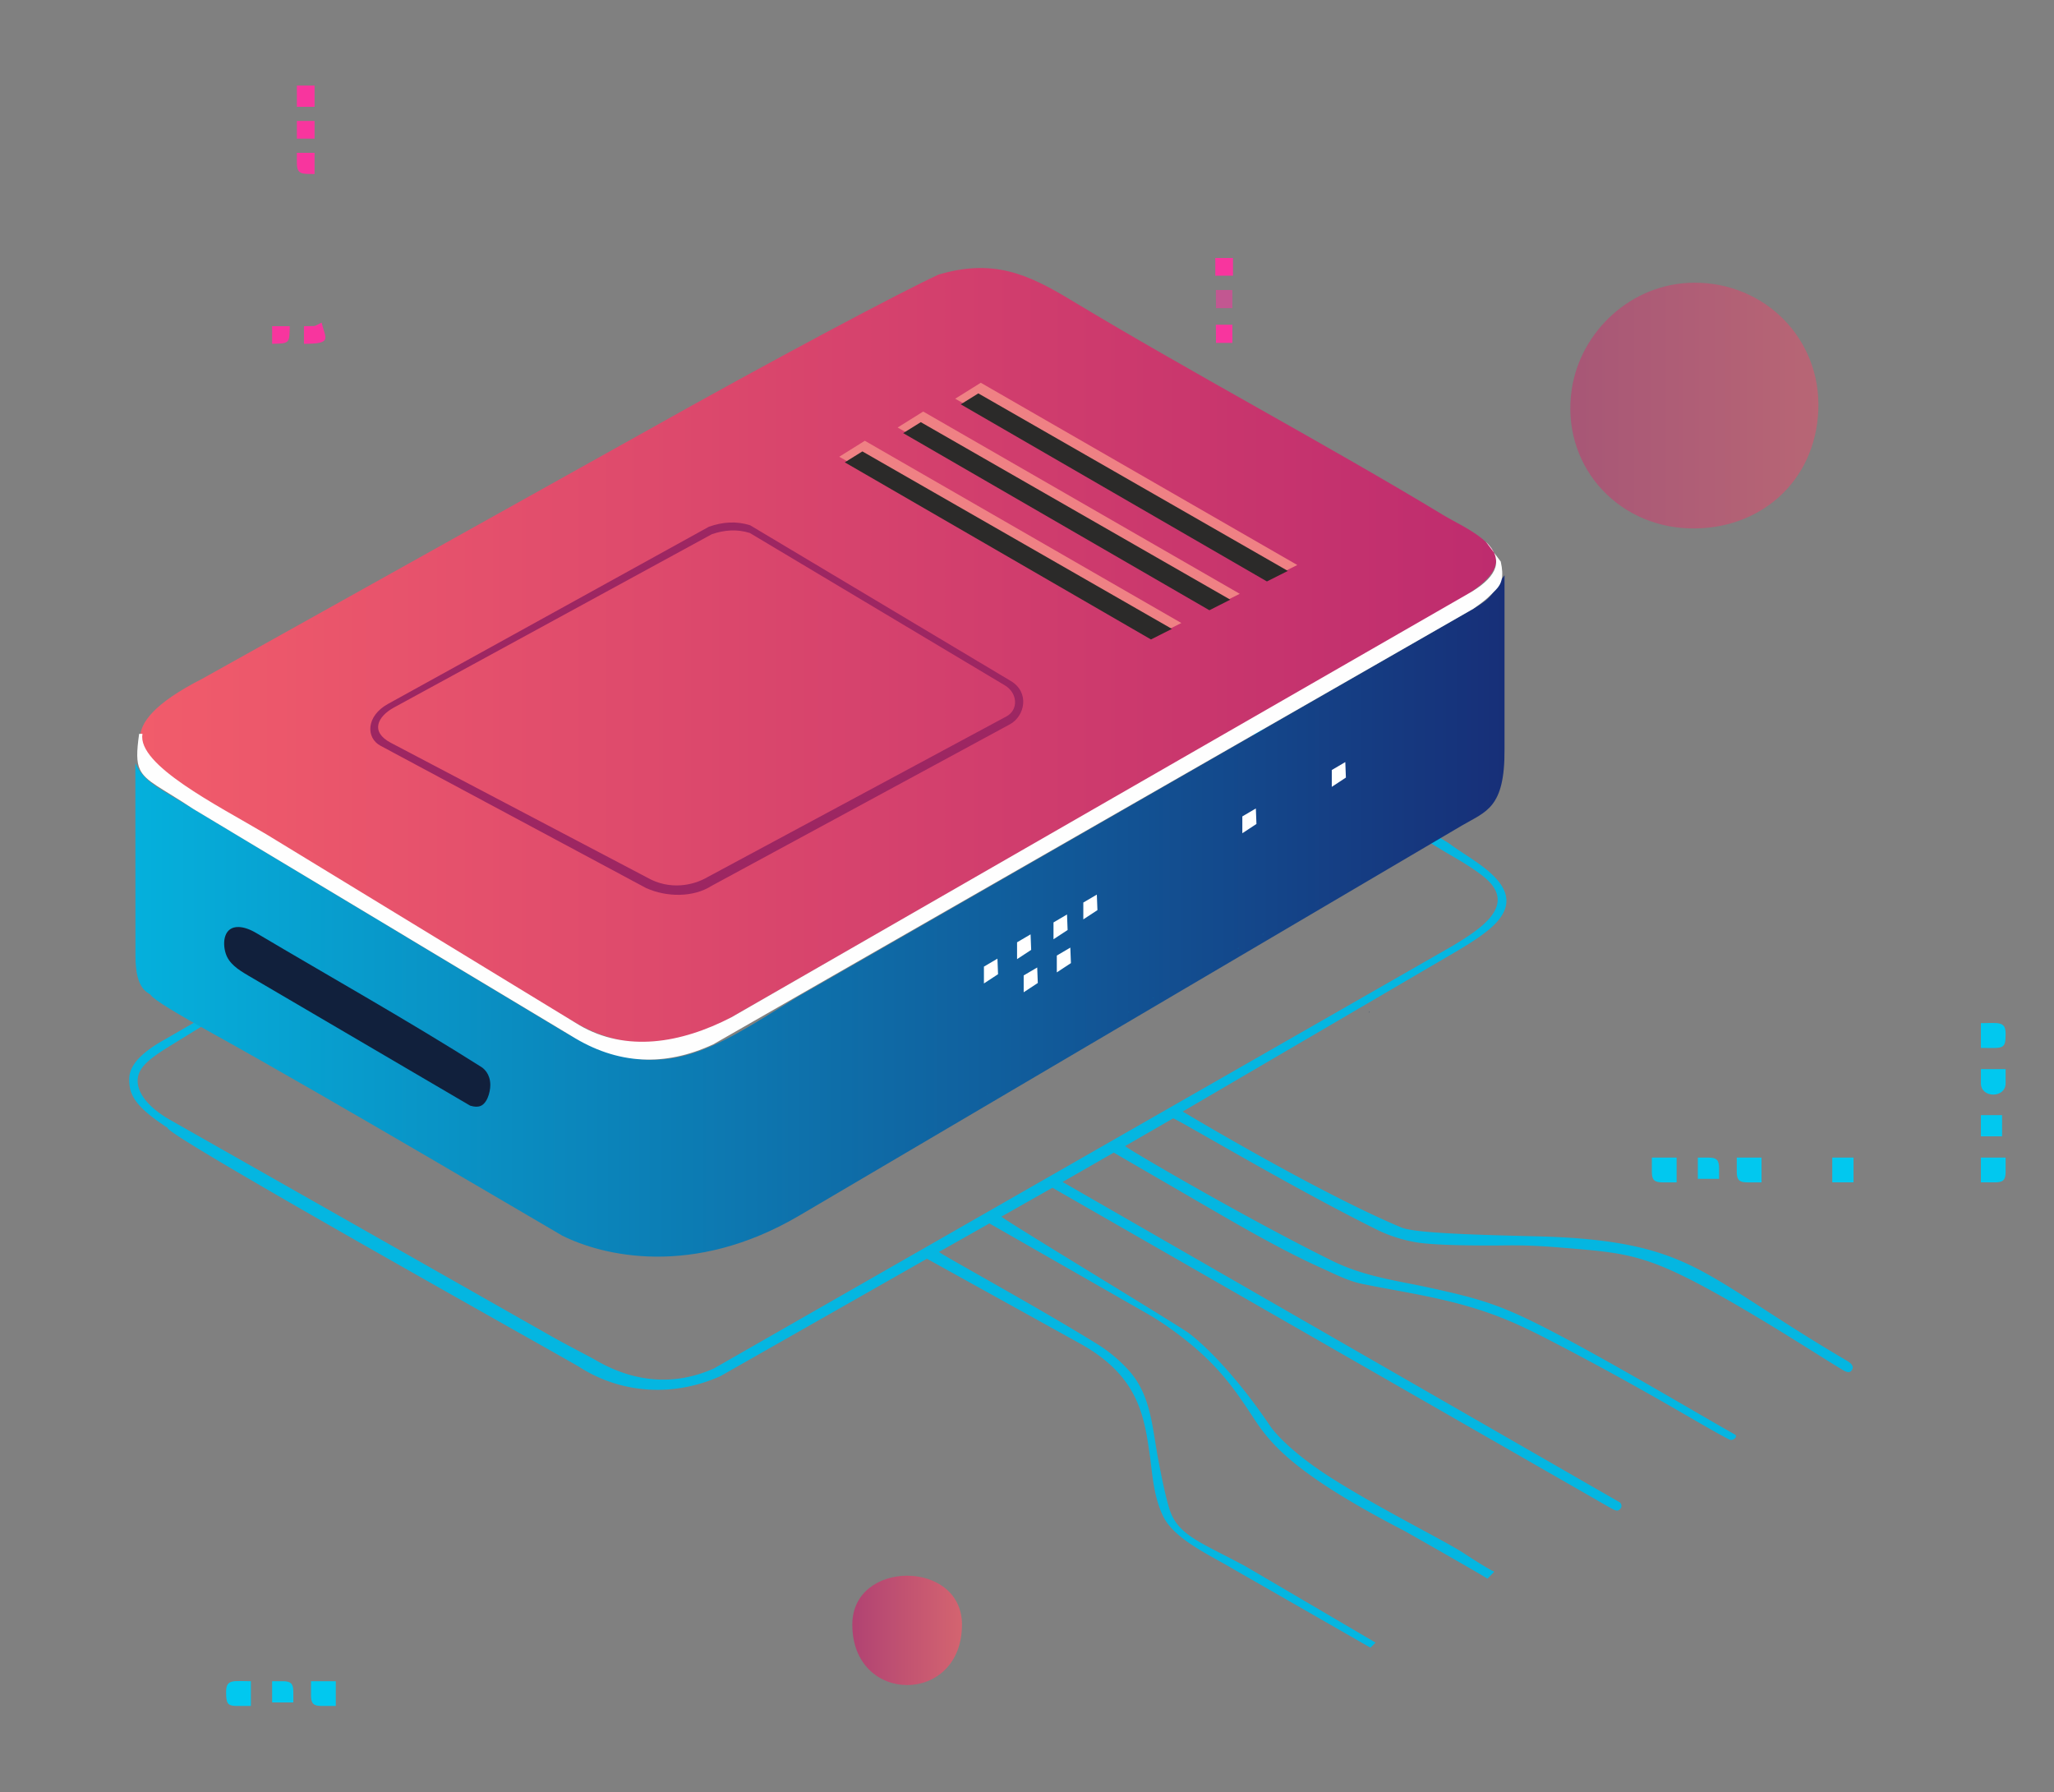 <svg xmlns="http://www.w3.org/2000/svg" xmlns:v="https://vecta.io/nano" width="620" height="541" fill-rule="evenodd"><rect width="100%" height="100%" fill="#808080" stroke="none"/><defs><linearGradient id="A" x1="42.31" y1="197.9" x2="451.58" y2="197.9" href="#G"><stop offset="0" stop-color="#f15c6b"></stop><stop offset="1" stop-color="#be2c6e"></stop></linearGradient><linearGradient id="B" x1="40.86" y1="276.46" x2="454.15" y2="276.46" href="#G"><stop offset="0" stop-color="#05b0dc"></stop><stop offset="1" stop-color="#172f78"></stop></linearGradient><linearGradient id="C" x1="474" y1="122.41" x2="548.9" y2="122.41" href="#G"><stop offset="0" stop-color="#c7346d"></stop><stop offset="1" stop-color="#e5506c"></stop></linearGradient><linearGradient id="D" x1="257.27" y1="492.11" x2="290.37" y2="492.11" href="#G"><stop offset="0" stop-color="#c12e6e"></stop><stop offset="1" stop-color="#f05b6b"></stop></linearGradient><path id="E" d="M413.18 305.62l.32-.32c-.02.02-.43.21-.32.32z"></path><path id="F" d="M348.87 191.91l7.72-3.86-95.54-55.01-7.72 4.82z"></path><linearGradient id="G" gradientUnits="userSpaceOnUse"></linearGradient></defs><path d="M50.6 340.42c-1.28 1.77 106.29 61.88 124 72a43.53 43.53 0 0 0 22.33 7.05c6.82.24 13.82-1.1 20.55-4.11l62.31-35.43 46.25 25.62c17.79 9.86 19.38 22.06 21.1 34.23.66 4.66 1.06 12.14 4.04 18.04 3.48 6.91 14.27 11.69 20.96 15.7l41.53 23.81 1.54-1.53-39.3-23.06c-13.48-7.26-20.39-9.29-22.91-17.24-1.15-3.64-2.3-9.26-3.39-15-1.82-9.55-2.11-19.19-8.75-26.7a44.23 44.23 0 0 0-9.38-7.94c-17.92-11.14-48.44-27.77-48.03-28l15.2-8.59 47.65 27.25c4.17 2.39 8.28 5.29 12.26 8.5 9.02 7.26 13.71 13.84 17.86 20 3.96 5.89 7.09 12.15 21.82 22.16 6.2 4.21 14.45 9.1 25.68 14.89.11.06 22.34 12.66 25.08 14.43l2.05-2.1c-2.05-.9-8.6-5.19-9.5-5.77-5.93-3.82-25.38-13.44-39.8-22.61-9.68-6.15-16.07-12.21-18.46-15.76C374 416.5 364.84 406.99 359 402.5c-3.1-2.38-57.21-35.01-56.7-35.29l15.37-8.71 167.33 96c2.71 1.55 3.19 1.81 4 1 1-1 0-2 0-2l-168.26-96.74 15.44-8.86 30.4 17.64c9.8 5.68 21.24 12.21 32.1 17.11 4.22 1.9 8.25 3.99 12.28 4.83 10.98 2.28 23.57 3.93 36.04 8.02 5.63 1.84 11.2 4.09 20.01 8.64 15.04 7.75 28.48 15.21 43.1 23.69 5.2 3.02 9.77 5.62 11.89 6.67 1.08.53 2.77-.9 1.66-1.52-10.96-6.16-38.82-22.79-57.38-32.26-13.91-7.1-20.02-8.8-34.89-12.07-9.49-2.08-19.49-3.26-29.39-8.15-26.6-13.13-62.74-34.37-62.38-34.58l14.47-8.35c.5-.29 34.76 20.32 61.56 33.6 3.88 1.93 7.87 3.09 11.59 3.76 4.76.86 15.43 1.05 24.79 1 2.97-.01 8.56-.23 18.05.55 8.63.71 14.64 1.14 20.36 2.32 8.16 1.69 15.74 4.92 29.56 12.7 14.51 8.17 29.75 18.13 36.26 22.02 1.82 1.08 2.35.57 2.74-.02.48-.72.39-1.67-1.44-2.74-18.54-10.88-29.94-19.14-40.56-25.26-7.56-4.35-14.88-7.59-25.21-9.67-7.49-1.5-16.56-2.4-28.45-2.68-19.12-.45-36.4-1-40.34-2.65-25.74-10.8-66-35-66-35l82.99-48.56c1.93-1.17 5.7-3.36 9.05-6.05 8.38-6.72 6.56-12.47.42-17.78-3.84-3.32-8.98-6.16-12.09-8.57l-110.66-67.82c-13.51-8.14-26.02-15.71-41.02-7.82l-33.85 18.38L49.48 313.9c-9.86 5.54-10.52 9.71-10.48 12.17.07 4.48 1.85 8.01 11.6 14.35zm.83-2.35l115.17 65.35c4.25 2.41 11.13 5.93 13 7 10.65 6.26 22.97 8.4 35.9 2.63l223.1-127.63c5.67-3.45 13.35-8.17 13.47-13.7.05-2.22-1.11-4.58-4.13-7.03-3.9-3.18-9.54-6.22-12.63-8.09l-109.39-67.07c-12-7.24-25.87-16.65-41.18-8.18l-18.37 10.16L69.6 304.42l-18.43 11.37c-6.11 3.76-9.14 6.3-9.57 9.63-.5 3.9 2.62 8.56 9.83 12.65z" fill="#04b6e1"></path><path d="M48.33 231.87c-1.24 1.71 108 66.9 125.16 76.71 11.62 6.83 26.13 8.82 40.24 2.52l226.6-129.95c5.1-3.11 9.87-6.71 11-10.28 2.19-6.94-10.56-12.31-15-15-36.64-22.17-76.57-43.29-113.26-65.42-13.09-7.89-23.39-12.37-39.74-7.58-10.89 5.01-48.57 24.9-89.98 48.18L61.07 204.86c-29.8 15.18-15.96 23.79-12.74 27.01z" fill="url(#A)"></path><path d="M240.65 300.94c-26.25 16.1-41.4 27.91-71.32 9.93L48.66 238.35c-4.38-2.64-6.42-5.05-7.8-7.99l.03 58.29c.01 10.59 4.11 10.87 4.63 11.7.87 1.4 8.14 5.76 18.76 11.64 35.04 19.4 104.7 60.61 105.43 60.97 11.99 6 39.3 12.93 71.62-6.09l200.06-117.76c7.14-4.2 12.86-5.15 12.75-22.87v-52.62c-4.36 5.82-2.8 6.14-9.44 10.14L240.65 300.94z" fill="url(#B)"></path><path d="M511.38 85.33c-18.9.09-34.25 14.65-36.92 32.02-3.45 22.35 13.01 41.43 35.41 42.13 21.34.65 38.12-14.15 38.99-35.64.88-21.64-16.2-38.61-37.48-38.51z" fill="url(#C)" fill-opacity=".549"></path><path d="M141.91 333.72c.48.1 1.37.47 2.62.25 2.45-.43 3.47-4.29 3.47-6.47 0-3.42-2-5-2.73-5.46-22.21-14.06-45.27-26.99-67.88-40.4-2.09-1.24-3.84-1.77-5.26-1.83-4.52-.19-5.08 4.57-4 7.97.98 3.06 3.65 4.83 6.87 6.72l66.91 39.22z" fill="#11203c"></path><path d="M257.27 490.36c0 24.34 33.1 24.34 33.1 0 0-19.68-33.1-19.68-33.1 0z" fill="url(#D)" fill-opacity=".749"></path><path d="M597.93 356.88h4.27c2.42 0 3.18-.72 3.2-3.09v-.12-4.27h-7.47v7.48zM93.88 511.72c0 2.42.72 3.18 3.09 3.2h.11 4.28v-7.47h-7.48v4.27zm430.36-158.05c0 2.46.74 3.21 3.21 3.21h4.27v-7.48h-7.48v4.27zm-25.63 0c0 2.46.75 3.21 3.21 3.21h4.27v-7.48h-7.48v4.27zM68.25 510.65c0 3.42.37 4.15 2.89 4.27h4.28.31v-7.47c-5.2 0-7.48-.72-7.48 3.2zM597.93 316.3c6.6 0 7.45.59 7.47-4.05v-.23c0-3.92-2.28-3.2-7.47-3.2v7.48zm0 10.67c0 4.56 7.47 4.56 7.47 0v-4.27h-7.47v4.27zm-44.86 29.91h6.41v-7.48h-6.41zm44.86-13.89h6.4v-6.4h-6.4zm-85.44 12.82h6.41v-3.21c0-2.46-.74-3.2-3.2-3.2h-3.21v6.41zM82.14 513.86h6.4v-3.21c0-2.46-.74-3.2-3.2-3.2h-3.2v6.41z" fill="#01c8ef"></path><path d="M89.61 32.24h5.34v-6.41h-5.34zm2.14 66.21v5.33c8.78 0 6.46-1.57 5.33-6.4-2.84 1.37-1.13.96-5.33 1.07zm-2.14-49.13c0 3.55 1.92 3.13 5.34 3.21v-6.41h-5.34v3.2zm277.44 54.18h4.94l.01-5.49h-5zM89.61 41.85h5.34v-5.34h-5.34zm277.23 41.36h5.34v-5.34h-5.34zm-284.7 20.57c5.27-.11 5.22-.06 5.33-5.33h-5.33v5.33z" fill="#f8359e"></path><path d="M381.15 282.12l.31-.31c-.02.02-.42.21-.31.31z" fill="#017ba5"></path><use href="#E" fill="#022d59"></use><g fill="#017ba5"><use href="#E" x="-176.2" y="59.8"></use><use href="#E" x="-39.51" y="-19.22"></use><path d="M340.56 305.62l.32-.32c-.02.02-.42.21-.32.32zm7.48-4.28l.32-.31c-.02.02-.43.21-.32.31zm-68.35 39.52l.32-.32c-.02.02-.42.21-.32.32z"></path><use href="#E" x="-4.27" y="-39.51"></use><use href="#E" x="-115.33" y="24.56"></use></g><path d="M226.46 158.56l78.66 46.99c5.76 3.43 4.26 10.62-.31 13.09l-90.05 48.76c-5.43 3.47-13.43 3.47-19.72.65l-80.19-42.96c-4.44-2.38-4.37-8.95 2.23-12.6L214 158.98c4.11-1.44 8.25-1.77 12.46-.42zm-.13 2.31l77 46c3.83 2.29 4.19 7.37.43 9.39l-90.43 48.61c-3.89 2.24-11 4-18 0l-77.36-40.67c-6.35-3.34-3.96-7.98.97-10.66l95.91-52.29c3.78-1.3 7.6-1.6 11.48-.38z" fill="#9d2662"></path><use href="#F" fill="#ef8184"></use><path d="M347.42 193.01l6.32-3.19-93.43-53.57-5.31 3.3z" fill="#2b2a29"></path><path d="M366.5 183.09l7.72-3.86-95.55-55.01-7.72 4.82z" fill="#ef8184"></path><path d="M365.05 184.19l6.31-3.19-93.42-53.58-5.31 3.31z" fill="#2b2a29"></path><use href="#F" x="35" y="-17.51" fill="#ef8184"></use><path d="M382.42 175.5l6.32-3.18-93.43-53.58-5.31 3.3z" fill="#2b2a29"></path><path d="M367.05 93.01h4.94l.01-5.49h-5z" fill="#f8359e" fill-opacity=".549"></path><path d="M453 169.5l-4.54-6.04c5.5 5.35 3.63 10.36-4.18 15.11L220.84 307.02c-15.49 8.02-31.85 10.56-45.84 2.48l-94.73-57.76C65.43 242.96 41.36 230.89 43 221.5h-1c-.77 5.41-.85 8.47.26 10.79 1.75 3.68 6.47 5.49 16.09 11.88l114.04 68.46c6.88 4.32 14 6.77 21.4 7.14 6.93.36 14.09-1.11 21.52-4.56L444.7 183.76c3.86-2.62 5.16-4.04 6.81-5.72 1.73-1.77 2.52-3.93 1.49-8.54z" fill="#fefefe"></path><path d="M319 293.5l4.26-2.8-.18-4.68-4.08 2.4v5.08zm-10 6l4.26-2.8-.18-4.68-4.08 2.4v5.08zm-12-2.66l4.26-2.79-.18-4.69-4.08 2.4v5.08zm10-7.34l4.26-2.79-.18-4.69-4.08 2.4v5.08zm11-6l4.26-2.79-.18-4.69-4.08 2.4v5.08zm9-6l4.26-2.79-.18-4.69-4.08 2.4v5.08zm75-40l4.26-2.8-.18-4.68-4.08 2.4v5.08zm-27 14l4.26-2.8-.18-4.68-4.08 2.4v5.08z" fill="#fff"></path></svg>